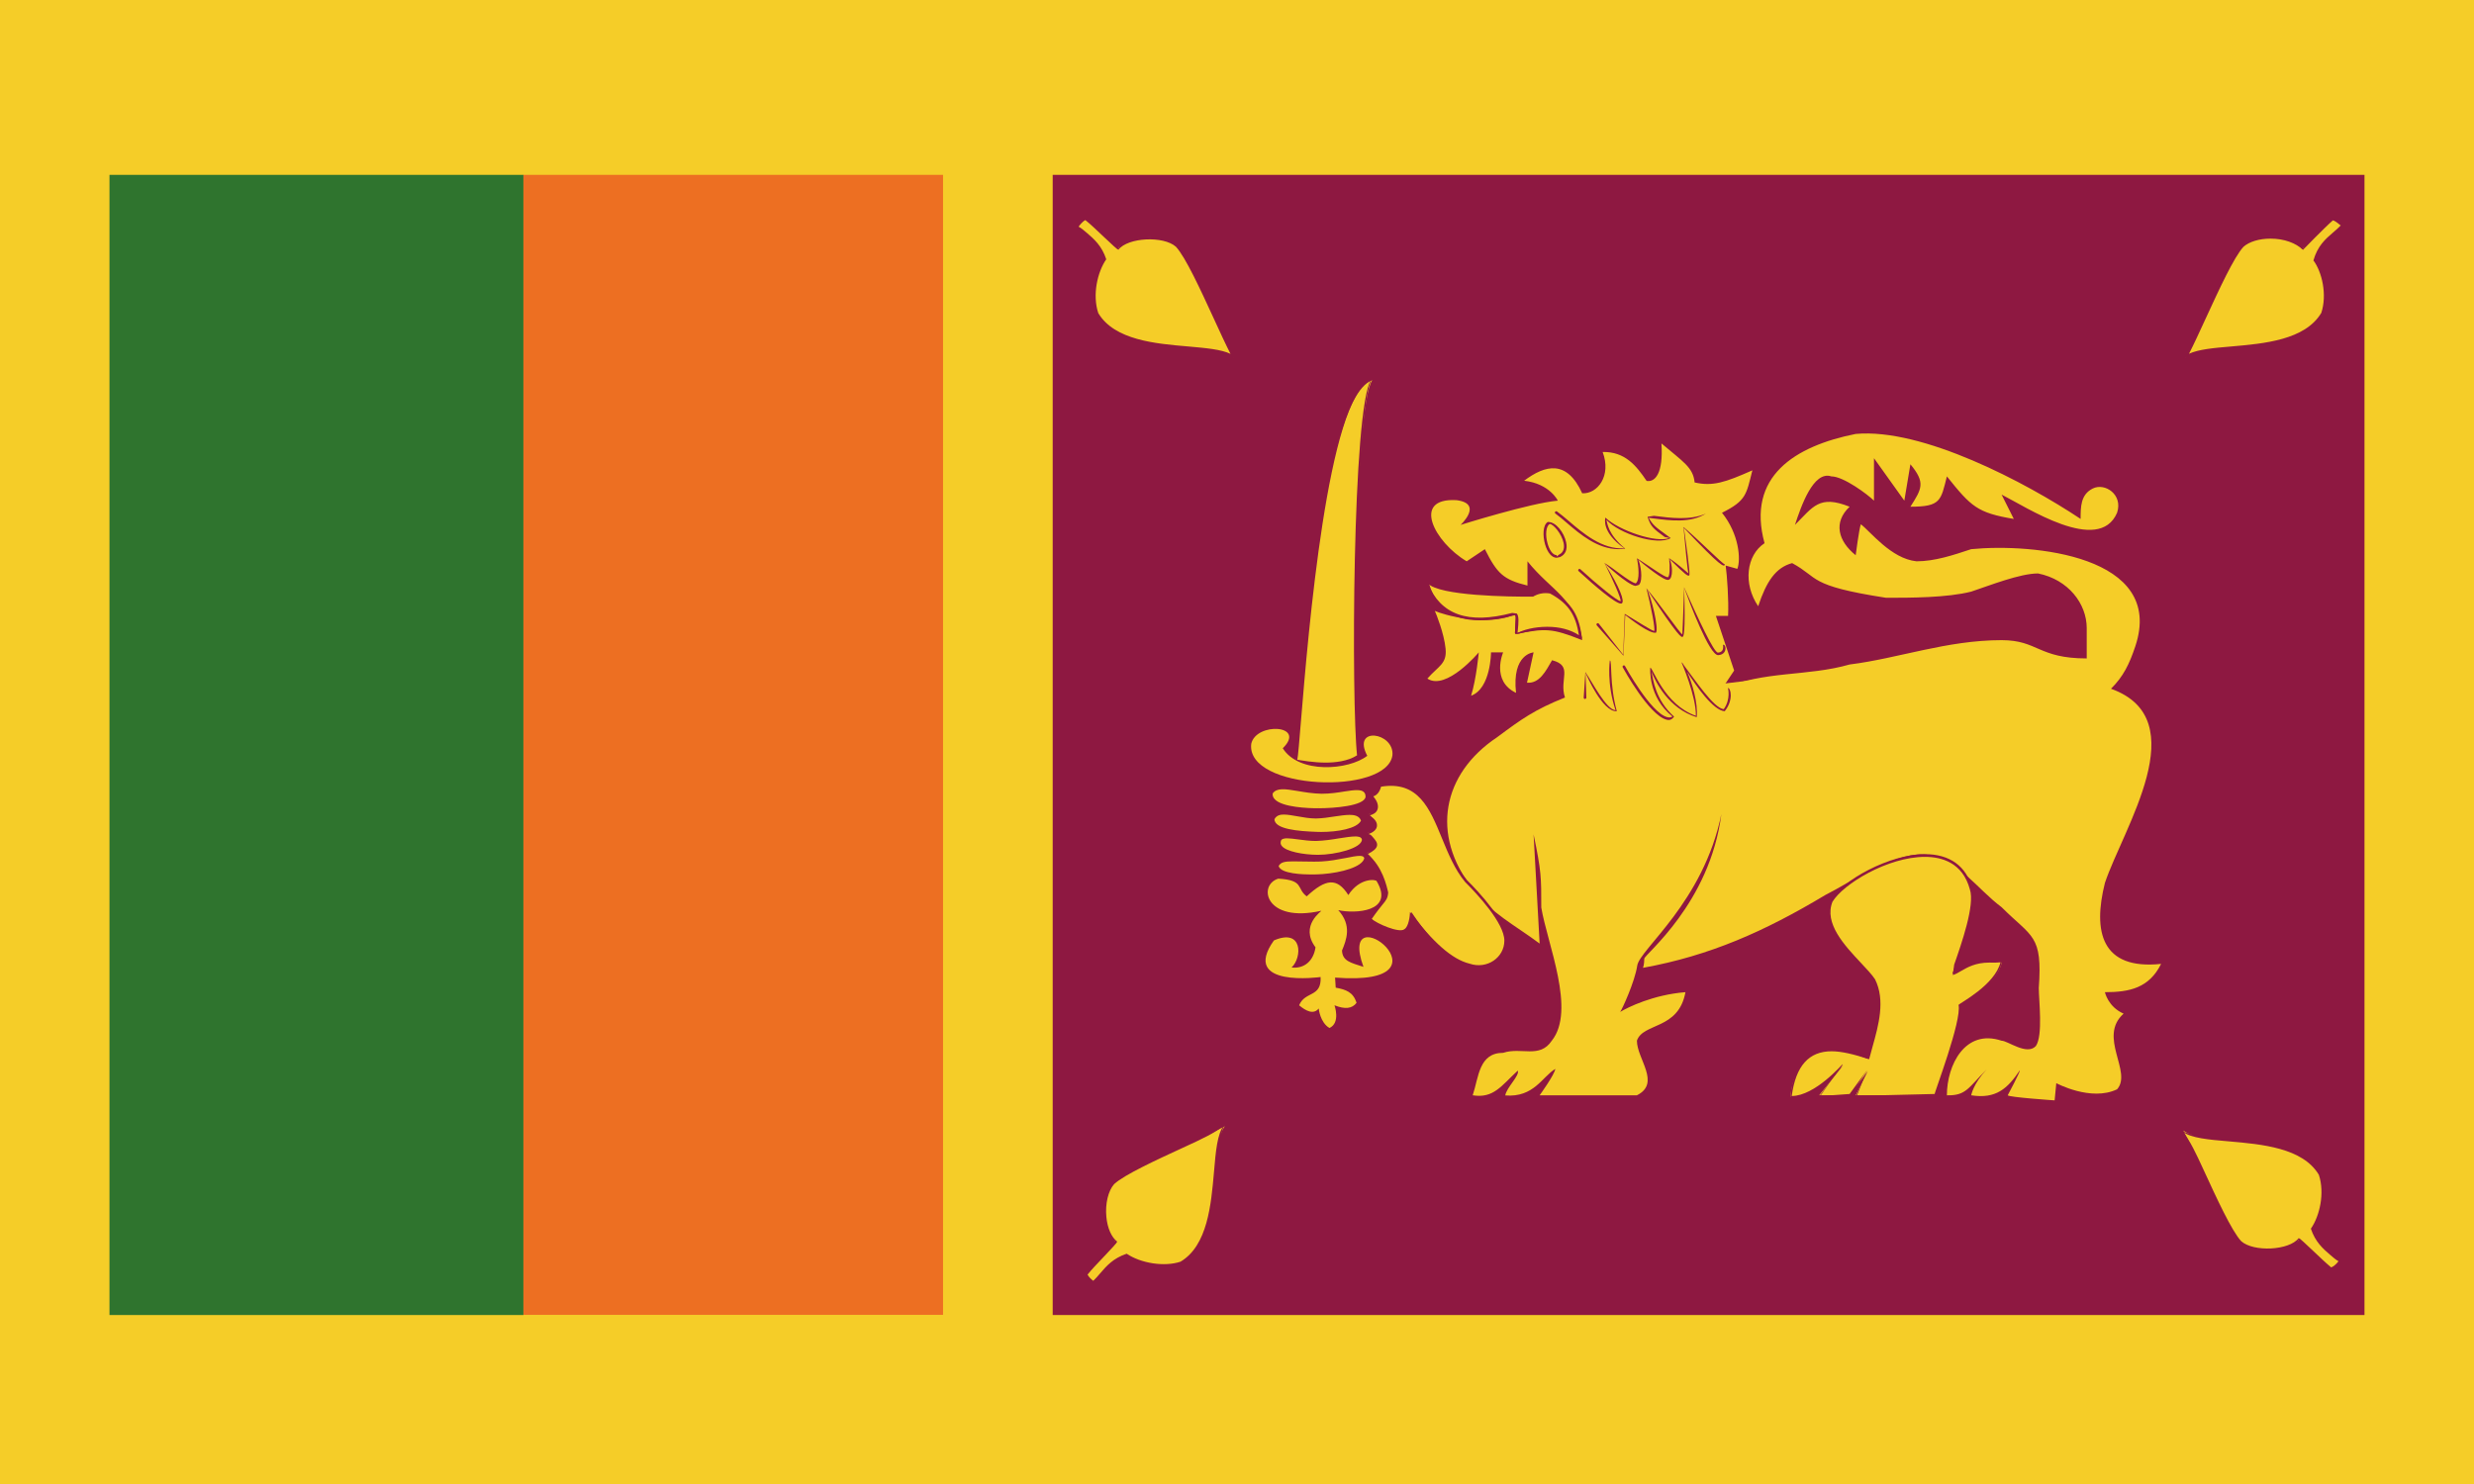 
<!-- Generator: Adobe Illustrator 16.0.3, SVG Export Plug-In . SVG Version: 6.00 Build 0)  -->
<!DOCTYPE svg PUBLIC "-//W3C//DTD SVG 1.1//EN" "http://www.w3.org/Graphics/SVG/1.1/DTD/svg11.dtd">
<svg version="1.1" id="Layer_1" xmlns="http://www.w3.org/2000/svg" xmlns:xlink="http://www.w3.org/1999/xlink" x="0px" y="0px"
	 width="708.661px" height="425.197px" viewBox="0 0 708.661 425.197" enable-background="new 0 0 708.661 425.197"
	 xml:space="preserve">
<g id="SRI_LANKA_3_">
	<g>
		<g>
			<rect y="-0.23" fill="#F5CD28" width="708.661" height="425.726"/>
			<rect x="149.817" y="50.098" fill="#ED6F22" width="120.315" height="326.634"/>
			<rect x="31.36" y="50.098" fill="#2F742E" width="118.563" height="326.683"/>
			<rect x="301.539" y="50.098" fill="#8E1841" width="375.751" height="326.683"/>
			<g>
				<defs>
					<rect id="SVGID_1_" y="6.77" width="708.661" height="413.292"/>
				</defs>
				<clipPath id="SVGID_2_">
					<use xlink:href="#SVGID_1_"  overflow="visible"/>
				</clipPath>
				<path clip-path="url(#SVGID_2_)" fill="#F5CD28" d="M444.814,201.804l6.185,0.141c0,0-6.973,5.894-5.4,13.833
					c7.316-10.803,10.003-8.738,10.003-8.738c-2.214,2.396-6.502,5.708-3.168,13.009c2.864-7.442,8.739-13.173,8.739-13.173
					s-1.596,8.266,1.907,15.896c2.529-7.631,6.834-14.133,6.834-14.133s-0.633,8.239,3.009,11.272
					c2.864-2.563,4.763-9.066,4.763-9.066s5.405,9.533,8.738,10.964c2.704-6.505,2.704-11.574,2.704-11.574
					s11.123,7.911,20.011,3.312c-7.935-2.866-10.639-9.536-10.639-9.536s14.446,6.364,20.646,3.499
					c-6.032-4.603-20.183-11.438-20.183-11.438s10.492,3.828,13.513,2.867c-1.436-2.067-6.042-4.605-6.042-4.605L444.814,201.804z"
					/>
				<g clip-path="url(#SVGID_2_)">
					<path fill="#8E1841" d="M463.428,222.894c-3.686-6.696-2.937-13.976-2.677-15.713c-0.754,1.458-5.52,6.623-7.965,13.01
						c-3.826-6.856-0.375-10.405,1.913-12.728l0.492-0.518c-0.619,0.211-3.355,0.308-9.278,9.043
						c-2.286-8.221,4.78-14.253,4.852-14.325l-5.962,0.518c-0.211,0-0.38-0.166-0.368-0.376c0.011-0.211,0.201-0.423,0.39-0.377
						l6.201,0.166c0.166,0.704-6.58,6.48-5.057,14.113c4.048-7.115,6.959-8.9,8.56-9.159c0.818-0.118,1.247,0.141,1.313,0.188
						l-0.61,1.246c-2.271,2.324-5.381,5.514-2.462,11.906c2.179-7.401,8.087-13.221,8.143-13.293
						c0.616,0.447-0.894,8.574,2.505,16.017c1.833-7.561,6.129-14.114,6.167-14.184c0.694,0.306,0.116,8.336,3.58,11.175
						c2.27-2.416,4.15-8.78,4.172-8.85c0.736,0.022,6.058,9.345,9.242,10.708c2.124-6.154,2.168-11.178,2.168-11.224
						c0.31-0.141,7.215,4.368,14.193,4.368c2.043,0,4.088-0.377,6.021-1.389c-7.961-2.206-10.692-8.781-10.814-9.064
						c0.481-0.258,10.124,3.735,16.869,3.735c1.501,0,2.876-0.21,3.965-0.705c-5.996-3.898-20.038-10.686-20.176-10.755
						c0.315-0.564,8.573,2.3,12.379,2.3c0.465,0,0.869-0.047,1.175-0.142c-1.553-1.385-6.062-3.897-6.105-3.92
						c0.578-0.496,5.069,1.947,6.526,4.062c-2.184,1.032-7.422-0.233-10.814-1.268c4.595,2.021,13.101,6.458,17.405,9.749
						c-5.935,3.309-18.639-1.834-20.742-2.726c0.951,0.938,3.865,6.27,10.644,8.711c-8.496,5.096-18.808-1.597-20.215-2.559
						c0.42,0.752,0.166,5.424-2.28,11.318c-3.664-1.197-8.526-9.37-9.301-10.732c0.166,1.083-1.645,6.602-4.3,8.971
						c-3.651-2.676-3.734-9.063-3.673-11.014C468.905,210.939,465.538,216.552,463.428,222.894L463.428,222.894z"/>
				</g>
				<path clip-path="url(#SVGID_2_)" fill="#F5CD28" d="M531.548,124.331c19.158-1.739,48.74,13.902,64.432,24.354
					c0-3.5,0-6.974,3.472-8.714c3.484-1.738,8.721,1.74,6.969,6.951c-5.226,12.164-26.132-1.737-33.082-5.211l3.5,6.974
					c-10.467-1.763-12.206-3.5-19.165-12.19c-1.744,6.953-1.744,8.69-10.452,8.69c3.28-5.168,4.379-6.88,0-12.165l-1.742,10.427
					l-8.691-12.165v12.165c-1.753-1.736-8.718-6.953-12.204-6.953c-5.202-1.734-8.705,8.69-10.438,13.906
					c5.236-5.216,6.947-8.689,15.664-5.216c-4.72,4.462-3.334,9.817,1.739,13.901c0,0,0.92-7.231,1.469-8.875
					c2.772,2.068,8.644,9.863,15.951,10.613c5.222,0,10.439-1.739,15.664-3.476c17.417-1.715,55.718,1.737,47.013,27.828
					c-1.739,5.214-3.473,8.692-6.97,12.166c24.375,8.713,3.497,39.992-1.739,55.632c-3.484,13.903-1.06,24.987,16.095,23.201
					c-3.455,6.954-9.125,8.104-16.095,8.104c0,0,0.868,4.183,5.354,6.15c-7.452,6.674,2.586,16.654-1.869,21.678
					c-7.487,3.591-17.412-1.761-17.412-1.761l-0.476,4.934c0,0-13.151-0.895-13.434-1.456c0,0,3.735-7.022,3.447-7.139
					c-3.475,5.188-6.804,8.261-13.914,7.139c0,0,0.553-3.266,4.439-7.424c-5.271,5.259-5.858,7.562-11.398,7.424
					c0-8.689,5.226-19.118,15.665-15.64c1.761,0,7.248,4.318,9.82,1.526c2.086-3.008,0.84-13.154,0.84-16.627
					c1.108-15.36-1.949-14.444-10.66-23.156c-6.967-5.211-12.055-13.198-20.76-14.937c-8.701-1.734-22.77,7.983-29.748,11.459
					c-17.392,10.428-33.069,17.381-52.214,20.855c0,0,0.375-0.87,0.375-2.629c0-1.15,18.791-15.78,22.084-41.449
					c-5.151,25.314-23.419,38.724-24.1,43.443c-0.702,4.697-4.434,12.726-4.891,13.27c2.268-1.363,9.517-4.935,18.699-5.661
					c-1.974,10.873-12.168,8.69-13.903,13.905c0,5.211,6.949,12.162,0,15.64h-27.862c0,0,4.298-5.944,4.485-7.563
					c-3.748,2.253-6.126,8.24-14.329,7.607c0.305-2.23,4.23-5.75,3.573-7.11c-4.697,4.34-6.906,8.025-12.9,7.066
					c1.741-5.212,1.741-12.167,8.72-12.167c5.225-1.736,10.451,1.738,13.931-3.473c6.964-8.714-1.271-27.716-3.011-38.162
					c0-8.689,0.022-10.333-2.204-20.948l1.735,31.279c-6.968-5.215-13.926-8.665-19.171-15.637
					c-12.179-15.643-8.687-33.021,6.978-43.473c6.967-5.188,10.729-7.913,19.452-11.39c-1.745-5.212,2.466-9.085-3.696-10.683
					c-1.847,3.218-3.657,6.74-7.183,6.433l1.885-8.688c0,0-6.274,0.375-5.027,11.602c-7.236-3.454-3.688-11.602-3.688-11.602h-3.475
					c0,0-0.028,10.355-5.709,12.423c1.522-4.86,2.205-12.423,2.205-12.423s-9.319,11.107-14.729,7.516
					c3.168-3.619,5.653-4.205,5.216-8.572c-0.408-4.322-2.661-9.91-3.075-10.824c1.971,0.959,15.105,4.883,23.344,0.794
					c-0.536,2.751-0.293,5.872-0.293,5.872c8.694-1.736,10.447-1.736,19.158,1.715c-1.747-12.141-8.711-13.903-15.678-22.592v6.953
					c-6.964-1.718-8.706-3.475-12.2-10.429l-5.206,3.476c-9.186-5.424-15.956-18.269-2.925-17.518
					c7.777,0.983,1.175,7.094,1.175,7.094s19.943-6.272,27.856-6.953c0,0-2.301-4.863-9.651-5.709
					c6.093-4.577,12.233-6.059,16.629,3.595c4.374,0.257,8.457-5.027,5.854-11.836c6.452-0.119,9.654,3.968,12.601,8.29
					c2.402,0.423,4.824-2.091,4.249-10.732c6.097,5.19,9.087,6.811,9.502,11.177c5.187,1.175,8.715,0,16.539-3.473
					c-1.742,6.951-1.742,8.688-8.701,12.162c4.916,6.083,5.436,13.409,4.399,16.063c-1.712-0.492-2.133-0.61-3.346-0.938
					c0.387,2.7,0.925,10.075,0.69,14.42h-3.488l5.228,15.66l-3.483,5.215c12.187-5.215,24.392-3.473,36.557-6.951
					c13.932-1.739,27.864-6.974,43.529-6.974c10.449,0,10.449,5.235,24.392,5.235v-8.687c0-6.952-5.236-13.906-13.942-15.663
					c-5.214,0-13.925,3.475-19.155,5.211c-6.959,1.762-17.411,1.762-24.39,1.762c-22.599-3.499-19.006-5.686-26.897-9.935
					c-4.71,1.269-7.376,5.26-9.726,12.352c-4.367-6.409-3.408-14.608,1.819-18.06C500.211,136.494,514.145,127.804,531.548,124.331
					L531.548,124.331z"/>
				<path clip-path="url(#SVGID_2_)" fill="#F5CD28" d="M536.788,280.803c-3.489-5.213-15.695-13.927-12.204-22.616
					c5.226-8.689,34.846-22.589,40.049-3.472c1.739,5.211-3.625,19.043-5.374,24.278c2.637-0.684,5.572-4.74,14.146-3.262
					c-1.595,6.834-12.031,12.089-12.031,12.089c1.064,4.631-7.183,26.002-7.183,26.002h-22.642l3.486-6.954l-5.226,6.954h-8.717
					l6.978-8.689c0,0-8.241,9.648-15.269,9.251c1.741-13.901,10.029-16.201,22.233-10.99
					C536.788,296.441,540.243,287.753,536.788,280.803L536.788,280.803z"/>
				<g clip-path="url(#SVGID_2_)">
					<path fill="#8E1841" d="M513.218,314.782l-0.439-0.022c1.14-13.762,8.972-17.45,22.41-11.693
						c-0.237-0.872,0.097-2.044,0.423-3.242c1.717-6.152,3.68-13.124,0.85-18.856c-0.872-1.294-2.354-2.841-3.976-4.578
						c-4.861-5.217-10.923-11.674-8.25-18.343c3.547-5.895,17.021-13.314,27.162-13.314c7.138,0,11.838,3.428,13.6,9.886
						c1.534,4.625-2.257,15.526-4.532,22.029l-0.825,2.396c0.237-0.613,0.919-1.009,1.693-1.481
						c2.323-1.338,5.707-3.309,12.143-2.207c-1.313,7.374-11.51,12.586-11.932,12.823c1.269,4.249-6.671,24.892-7.003,25.782
						l-22.993,0.235l3.148-7.49l-4.577,7.323l-9.027,0.167l4.512-6.295C522.831,310.818,517.858,314.782,513.218,314.782
						L513.218,314.782z M525.858,307.625l-4.473,6.434l8.424-0.61l4.932-6.788l-2.854,7.328l22.303-0.54
						c-0.26-0.026,7.838-21.092,6.817-25.529c0.304-0.491,10.497-5.706,12.037-12.281c-0.98,0.257-2.155,0.16-3.182,0.16
						c-3.962,0-6.272,1.342-8.139,2.422c-0.871,0.515-1.611,0.94-2.361,1.151l0.398-2.981c2.09-5.987,5.991-17.146,4.504-21.536
						c-2.093-7.751-8.146-9.347-12.867-9.347c-10.688,0-23.444,7.799-26.498,12.869c-2.467,6.177,3.408,12.449,8.139,17.496
						c1.658,1.76,3.159,3.356,4.058,4.718c3.004,6.016,1.01,13.153-0.757,19.448c-0.329,1.172-0.655,2.348-0.938,3.45
						c-4.44-1.432-7.894-2.278-10.758-2.278c-6.504,0-10.244,4.18-11.414,12.819c6.671-0.021,14.462-9.062,14.553-9.131l0,0
						C527.855,305.18,527.122,306.26,525.858,307.625L525.858,307.625z"/>
				</g>
				<path clip-path="url(#SVGID_2_)" fill="#F5CD28" d="M443.529,149.88c-2.334,1.434-0.424,10.991,3.188,9.371
					C451.213,157.231,445.328,148.777,443.529,149.88L443.529,149.88z"/>
				<g clip-path="url(#SVGID_2_)">
					<path fill="#8E1841" d="M445.903,159.815c-1.394,0-2.641-1.456-3.334-3.873c-0.69-2.444-0.652-5.521,0.777-6.389
						c2.325-0.093,4.671,3.028,5.264,5.822c0.444,2.021-0.188,3.522-1.74,4.229L445.903,159.815L445.903,159.815z M443.91,150.138
						c-1.108,0.61-1.308,3.171-0.613,5.612c0.448,1.598,1.39,3.311,2.606,3.311v0.378l0.663-0.519
						c1.523-0.705,1.558-2.23,1.314-3.382C447.293,152.864,444.918,150.138,443.91,150.138L443.91,150.138z"/>
				</g>
				<path clip-path="url(#SVGID_2_)" fill="#F5CD28" d="M445.765,146.851c4.296,3.028,11.116,11.132,19.54,10.637
					c-6.359-5.235-5.084-9.04-5.084-9.04c3.334,3.969,14.455,7.633,18.097,6.035c-4.273-3.169-5.07-3.496-6.03-6.503
					c5.093,0.633,11.438,1.736,16.52-0.495L445.765,146.851z"/>
				<g clip-path="url(#SVGID_2_)">
					<path fill="#8E1841" d="M463.638,157.348c-6.021,0-11.05-4.297-14.808-7.515c-1.204-1.056-2.314-1.972-3.282-2.675
						c-0.165-0.097-0.209-0.329-0.093-0.518c0.132-0.166,0.354-0.211,0.53-0.093c0.974,0.705,2.104,1.643,3.339,2.7
						c4.052,3.473,9.562,8.241,15.959,7.867c-6.691-4.675-5.47-8.642-5.425-8.807c3.851,3.708,14.741,7.399,18.318,5.825
						l-1.319-0.258c-3.256-2.394-4.029-2.959-4.923-5.8l1.826-0.282c4.861,0.633,10.365,1.337,14.896-0.633
						c-4.416,2.744-10.035,2.02-14.995,1.384l-1.413-0.188c1.208,2.092,1.877,2.584,5.065,4.908l1.24,0.915
						c-3.829,2.278-14.739-1.244-18.414-5.237c0.273,0.871,0.351,4.085,5.396,8.269
						C464.896,157.303,464.266,157.348,463.638,157.348L463.638,157.348z"/>
				</g>
				<path clip-path="url(#SVGID_2_)" fill="#F5CD28" d="M454.023,199.901l0.476-7.302c0,0,4.774,11.106,8.257,11.271
					c-2.214-8.103-1.26-14.606-1.26-14.606L454.023,199.901z"/>
				<g clip-path="url(#SVGID_2_)">
					<path fill="#8E1841" d="M462.944,203.778c-3.953,0-8.3-9.887-8.783-11.04l0.232,7.188c-0.011,0.212-0.216,0.281-0.397,0.352
						c-0.21-0.024-0.366-0.211-0.354-0.399l0.48-7.302c2.024,2.911,5.981,10.779,8.645,10.918
						c-2.578-7.605-1.66-14.229-1.638-14.278c0.728,0.165-0.177,6.625,1.995,14.563
						C463.052,203.778,463.001,203.778,462.944,203.778L462.944,203.778z"/>
				</g>
				<path clip-path="url(#SVGID_2_)" fill="#F5CD28" d="M465.144,191.002c0,0,9.532,17.447,14.142,14.606
					c-6.998-6.201-6.203-14.277-6.203-14.277s3.174,10.799,12.556,14.112c0.626-6.036-3.662-15.875-3.662-15.875
					s7.785,13.668,11.757,13.975c2.533-3.171,1.594-6.508,1.594-6.508L465.144,191.002z"/>
				<g clip-path="url(#SVGID_2_)">
					<path fill="#8E1841" d="M477.989,206.29c-0.209,0-0.42-0.024-0.652-0.094c-5.009-1.339-12.22-14.441-12.523-15.007
						c-0.094-0.187-0.021-0.399,0.148-0.492c0.183-0.117,0.416-0.048,0.51,0.138c0.066,0.143,7.357,13.387,12.059,14.632
						c0.604,0.164,1.104,0.095,1.541-0.163c-7.092-5.663-6.365-13.926-6.365-14.022c0.769,0.049,3.971,10.591,13.065,13.81
						c0.111-5.564-4.088-15.265-4.138-15.358c0,0,0.027,0.025,0.027,0.048c0.159,0.022,0.442,0.375,0.785,0.987
						c3.065,4.016,8.49,12.186,11.31,12.422c2.069-2.865,1.22-6.037,1.197-6.06c0.011,0,0.022,0,0.022,0
						c0.766,0,1.655,3.407-0.94,6.647c-3.268-0.143-8.24-7.305-10.779-11.343c1.44,3.287,3.18,8.968,2.76,13.055
						c-8.132-2.488-11.833-10.214-12.933-13.031c0.419,2.349,1.18,8.192,6.447,12.867
						C479.048,206.031,478.534,206.29,477.989,206.29L477.989,206.29z"/>
				</g>
				<path clip-path="url(#SVGID_2_)" fill="#F5CD28" d="M457.678,178.929l6.985,8.902l1.112-11.908c0,0,6.839,5.377,8.103,5.238
					c1.269-0.164-1.899-12.705-1.899-12.705s9.212,13.973,9.841,13.644c0.638-0.304,0.954-13.809,0.954-13.809
					s6.987,19.236,9.37,19.07c2.383-0.189,1.751-2.7,1.751-2.7L457.678,178.929z"/>
				<g clip-path="url(#SVGID_2_)">
					<path fill="#8E1841" d="M465.035,187.879l-7.659-8.711c-0.129-0.166-0.107-0.401,0.062-0.52c0.169-0.142,0.4-0.116,0.533,0.05
						l6.986,8.897l0.442-11.716c3.903,2.346,7.732,4.835,8.436,4.907c0.336-0.611-0.836-6.738-2.231-12.234
						c3.967,4.673,9.49,12.773,10.29,13.22c0.022-0.539,0.358-7.375,0.515-13.48c4.038,8.996,8.551,18.788,9.703,18.695
						c0.551-0.046,0.953-0.235,1.196-0.565c0.47-0.635,0.222-1.667,0.211-1.667c0.66-0.212,1.07,1.174,0.398,2.115
						c-0.377,0.514-0.957,0.798-1.75,0.844h-0.033c-2.488,0-8.057-14.749-9.715-19.281c0.41,13.599-0.194,13.902-0.432,14.022
						c-0.326,0.187-0.894,0.513-10.323-13.788c1.357,2.396,3.532,11.345,2.688,12.611c-1.764,0.398-7.183-3.756-8.813-5.073
						L465.035,187.879L465.035,187.879z"/>
				</g>
				<path clip-path="url(#SVGID_2_)" fill="#F5CD28" d="M452.433,163.385c0,0,10.801,9.814,11.916,9.206
					c1.104-0.635-4.446-11.438-4.446-11.438s6.195,5.872,8.57,6.344c2.392,0.466,0.808-7.612,0.808-7.612s7.301,6.203,8.564,5.872
					c1.274-0.307,0.639-5.872,0.639-5.872s4.771,4.768,5.075,4.768c0.333,0-0.952-13.664-0.952-13.664s10.65,11.27,11.444,11.105
					L452.433,163.385z"/>
				<g clip-path="url(#SVGID_2_)">
					<path fill="#8E1841" d="M464.299,172.942c-1.566,0-7.379-4.955-12.11-9.297c-0.153-0.12-0.177-0.355-0.021-0.519
						c0.127-0.164,0.382-0.164,0.524-0.023c4.946,4.509,10.587,9.137,11.512,9.137h0.012c0.199-0.659-2.217-6.204-4.639-10.923
						c2.279,1.176,7.103,5.449,8.969,5.826c1.228-0.917,0.801-4.885,0.359-7.187c4.018,2.537,7.909,5.494,8.853,5.424
						c0.492-0.116,0.66-2.723,0.354-5.449c2.772,1.81,5.212,4.181,5.576,4.371c-0.331-0.423-0.995-8.411-1.452-13.292
						c4.524,3.825,11.001,10.451,11.85,10.706c-0.189,0.846-0.964,0.941-11.75-10.474c1.907,13.224,1.648,13.504,1.52,13.646
						c-0.481,0.14-0.774,0.116-5.644-4.744c0.838,1.457,1.163,5.612-0.267,5.988c-1.246,0.422-6.848-4.205-8.757-5.825
						c0.727,0.917,1.572,5.966,0.292,7.257c-0.088,0.069-0.968,0.304-1.078,0.304c-2.458-0.494-8.498-6.198-8.752-6.432
						c4.388,6.925,5.833,10.942,4.882,11.458C464.475,172.942,464.393,172.942,464.299,172.942L464.299,172.942z"/>
				</g>
				<path clip-path="url(#SVGID_2_)" fill="#F5CD28" d="M409.236,166.882c0.473,0.775,2.245,14.819,24.009,9.112
					c2.056-1.124,1.149,3.924,1.056,5.379c0.959-0.141,11.32-3.829,18.47,1.41c-0.829-5.824-2.396-9.723-8.59-13.06
					c-3.019-0.633-5.228,0.918-5.228,0.918S412.739,170.829,409.236,166.882L409.236,166.882z"/>
				<g clip-path="url(#SVGID_2_)">
					<path fill="#8E1841" d="M452.77,183.159c-0.078,0-0.149-0.028-0.221-0.073c-2.466-1.808-5.606-2.725-9.362-2.725
						c-3.598,0-6.777,0.848-8.149,1.224c-0.099,0-0.566,0.067-0.644-0.024c-0.094-0.071-0.471-0.095-0.471-0.21l0.095-0.917
						c0.132-1.177,0.387-3.617-0.105-4.158c-4.05,0.986-7.234,1.457-10.041,1.457c-7.836,0-12.822-3.452-14.823-10.237
						c-0.033-0.073-0.072-0.192-0.072-0.33c3.713,8.971,11.486,11.788,24.17,8.451l1.325,0.166c0.66,0.729,0.512,2.653,0.299,4.721
						l-0.094,0.894c1.551-0.917,4.802-1.81,8.511-1.81c3.567,0,6.603,0.798,9.086,2.396c-0.871-5.333-2.588-8.854-8.269-11.931
						c-0.355-0.07-0.828-0.116-1.281-0.116c-2.087,0-3.532,0.984-3.555,1.008c-6.861,0.072-26.964-0.21-30.192-3.803
						c0-0.164,0.028-0.307,0.116-0.354c0.155-0.117,0.309-0.302,0.429-0.165c2.369,2.679,17.007,3.642,28.809,3.642
						c0.295-0.047,2.033-1.081,4.394-1.081c0.504,0,1.021,0.046,1.535,0.164c6.37,3.429,8.025,7.328,8.885,13.363
						c0.022,0.165-0.049,0.305-0.166,0.398C452.903,183.132,452.832,183.159,452.77,183.159L452.77,183.159z"/>
				</g>
				<path clip-path="url(#SVGID_2_)" fill="#F5CD28" d="M397.373,256.263c-0.37,1.621-1.501,2.112-4.741,6.787
					c1.436,1.994,8.076,5.093,9.892,3.476c1.617-0.918,1.75-5.217,1.75-5.217c3.473,5.217,9.604,13.438,16.586,15.172
					c5.196,1.738,10.422-1.733,10.422-6.953c0-5.209-7.864-13.616-11.332-17.091c-8.711-10.431-7.953-30.154-24.426-27.408
					c-0.072,0.141-0.732,2.396-2.315,2.795c1.322,2.535,2.053,4.669-1.094,5.474c2.456,2.416,2.843,4.175-0.331,5.396
					c1.928,2.563,4.16,3.501-0.243,5.706C396.154,248.89,397.141,255.511,397.373,256.263L397.373,256.263z"/>
				<g clip-path="url(#SVGID_2_)">
					<path fill="#8E1841" d="M423.589,277.304c-0.965,0-1.93-0.141-2.864-0.473c-5.192-1.285-10.618-6.195-16.512-14.935
						c0.325,1.084-0.022,4.14-1.519,4.932c-0.338,0.333-0.94,0.52-1.725,0.52l0,0c-2.749,0-7.427-2.398-8.646-4.063
						c1.407-2.49,2.443-3.757,3.17-4.65c0.919-1.128,1.32-1.623,1.508-2.441c-0.501-2.114-1.72-7.61-5.723-11.533
						c1.551-1.339,2.314-1.946,2.419-2.488c0.107-0.54-0.442-1.173-1.15-1.976c-0.34-0.396-0.705-0.798-1.053-1.29
						c1.357-1.033,2.025-1.573,2.171-2.203c0.15-0.755-0.448-1.789-1.823-3.127c1.153-0.89,1.751-1.269,1.986-1.808
						c0.397-0.869-0.098-2.138-0.965-3.779c1.047-0.73,1.716-1.551,2.259-2.961c1.412-0.542,2.416-0.634,3.358-0.634
						c8.898,0,11.985,7.537,15.258,15.523c1.782,4.345,3.627,8.827,6.49,12.281c3.431,3.402,11.427,11.974,11.427,17.328
						C431.657,273.896,428.125,277.304,423.589,277.304L423.589,277.304z M403.892,261.309c6.591,8.622,11.935,13.529,17.044,14.796
						c5.048,1.713,9.975-1.783,9.975-6.577c0-5.067-7.86-13.453-11.233-16.812c-2.969-3.569-4.827-8.125-6.635-12.52
						c-3.511-8.569-6.798-16.553-17.452-14.793c-0.401,1.552-1.247,2.514-2.301,2.795c1.02,0.94,1.794,2.608,1.229,3.876
						c-0.336,0.774-1.091,1.292-2.327,1.597c1.78,0.915,2.411,2.137,2.201,3.192c-0.188,0.893-0.987,1.598-2.466,2.162
						c0.492-0.069,0.87,0.305,1.186,0.679c0.838,0.963,1.501,1.715,1.329,2.608c-0.165,0.823-0.986,1.551-2.726,2.419
						c4.26,3.453,5.502,9.137,5.922,10.989c-0.121,1.623-0.602,2.235-1.556,3.382c-0.725,0.892-1.739,2.14-3.146,4.183
						c1.362,1.313,7.937,4.18,9.328,2.955C403.507,265.539,403.859,262.439,403.892,261.309L403.892,261.309z"/>
				</g>
				<path clip-path="url(#SVGID_2_)" fill="#F5CD28" d="M393.079,108.925c-5.244,7.586-5.78,91-4.146,107.813
					c-5.246,3.405-15.001,1.974-17.702,0.893C372.488,211.668,377.009,114.89,393.079,108.925L393.079,108.925z"/>
				<g clip-path="url(#SVGID_2_)">
					<path fill="#8E1841" d="M379.735,219.254c-3.586,0-7.069-0.637-8.643-1.269c0-1.505,0.338-5.732,0.821-11.578
						c2.3-27.805,7.652-92.878,21.044-97.834c-4.683,7.984-5.377,90.39-3.66,108.118
						C386.345,218.878,382.485,219.254,379.735,219.254L379.735,219.254z M392.77,108.714c-12.48,5.353-18.018,72.472-20.104,97.74
						c-0.506,6.104-0.831,10.145-1.069,11.245c1.258,0.17,4.686,0.803,8.139,0.803c2.654,0,6.356-0.379,8.987-2.09
						C387.089,201.615,387.321,116.602,392.77,108.714L392.77,108.714z"/>
				</g>
				<path clip-path="url(#SVGID_2_)" fill="#F5CD28" d="M378.281,279.937c0,0-23.128,3.24-13.382-10.479
					c8.306-3.616,8.139,4.888,5.065,7.752c3.782,0.421,6.317-2.046,6.854-5.778c-4.694-6.314,2.001-10.475,1.638-10.475
					c-16.067,3.619-18.242-7.398-12.298-9.203c7.542,0.42,5.131,2.839,8.137,5.069c5.418-5.022,8.683-5.492,11.923-0.375
					c3.252-5.049,7.943-4.507,8.126-3.968c5.241,8.853-6.319,9.369-11.012,8.292c3.967,4.345,2.35,8.497,1.075,11.575
					c0.133,3.007,2.419,3.475,6.143,4.675c-7.947-21.913,27.993,5.847-8.127,3.077c0.063,0.959,0.135,1.946,0.18,2.888
					c2.947,0.537,5.001,1.268,5.966,4.344c-1.27,1.665-3.24,1.924-6.317,0.705c0,0,1.806,5.073-1.457,6.503
					c-2.701-1.617-3.061-5.587-3.061-5.587c-1.513,1.877-3.73,0.658-5.609-0.916C373.816,283.901,378.571,285.875,378.281,279.937
					L378.281,279.937z"/>
				<path clip-path="url(#SVGID_2_)" fill="#F5CD28" d="M358.408,213.121c1.385-6.269,15.947-5.493,9.032,1.27
					c4.637,7.398,18.839,6.318,24.205,2.162c-4.523-8.597,7.752-6.742,7.212-0.19C397.351,227.962,356.831,226.417,358.408,213.121
					L358.408,213.121z"/>
				<path clip-path="url(#SVGID_2_)" fill="#F5CD28" d="M625.402,323.922c4.337,8.125,12.034,27.356,16.3,31.962
					c4.006,3.569,13.964,3.144,17.032-0.896c0,0,6.376,6.577,8.957,8.57c1.532-0.536,2.476-1.993,2.476-1.993
					c-2.591-2.817-6.139-4.418-7.877-9.651c2.588-3.454,4.022-10.193,2.284-15.43C656.958,323.734,631.61,328.76,625.402,323.922
					L625.402,323.922z"/>
				<g clip-path="url(#SVGID_2_)">
					<path fill="#8E1841" d="M667.625,363.984l-0.166-0.141c-2.571-1.975-8.736-8.339-8.993-8.599
						c-1.93,3.854-13.063,4.459-17.014,0.919c-2.864-3.075-7.16-12.444-10.965-20.735c-2.018-4.391-3.917-8.529-5.424-11.321
						c2.804,1.269,7.722,1.689,13.425,2.161c9.593,0.845,21.534,1.855,26.41,10.03c1.855,5.565,0.282,12.395-2.311,15.85
						c1.28,3.31,3.415,5.143,5.469,6.927c0.84,0.727,1.642,1.431,2.386,2.229c0,0.519-0.987,2.047-2.624,2.607L667.625,363.984
						L667.625,363.984z M658.439,354.754c0.61,0.052,6.693,6.27,9.324,8.387c1.272-0.544,2.079-1.788,2.079-1.788
						c-0.669-0.329-1.465-1.007-2.277-1.717c-2.141-1.828-4.344-3.752-5.635-7.584c2.526-3.639,4.039-10.188,2.286-15.45
						c-4.637-7.75-16.372-8.757-25.788-9.579c-5.824-0.496-10.852-0.918-13.259-2.799c2.064,2.351,3.975,6.485,5.999,10.898
						c3.784,8.219,8.059,17.538,10.807,20.502C645.52,358.792,655.738,358.297,658.439,354.754L658.439,354.754z"/>
				</g>
				<path clip-path="url(#SVGID_2_)" fill="#F5CD28" d="M353.427,102.398c-4.347-8.127-12.052-27.36-16.326-31.963
					c-3.994-3.569-13.953-3.147-17.03,0.893c0,0-6.367-6.576-8.947-8.548c-1.529,0.515-2.48,1.972-2.48,1.972
					c2.608,2.817,6.143,4.415,7.88,9.651c-2.593,3.452-4.028,10.191-2.276,15.429C321.856,102.584,347.202,97.558,353.427,102.398
					L353.427,102.398z"/>
				<g clip-path="url(#SVGID_2_)">
					<path fill="#8E1841" d="M353.191,102.677c-2.243-1.712-7.164-2.159-12.872-2.655c-9.585-0.818-21.539-1.854-26.401-10.001
						c-1.857-5.566-0.283-12.398,2.3-15.852c-1.268-3.311-3.393-5.144-5.449-6.928c-0.833-0.727-1.655-1.432-2.396-2.23
						c0-0.54,0.987-2.043,2.631-2.607c2.914,2.043,9.077,8.385,9.35,8.667c1.901-3.854,13.08-4.441,17.006-0.918
						c2.841,3.076,7.152,12.424,10.944,20.689c2.031,4.416,3.948,8.572,5.452,11.366L353.191,102.677L353.191,102.677z
						 M310.886,63.06c-1.032,0.541-1.924,1.88-1.924,1.903c0.68,0.327,1.479,1.01,2.301,1.713c2.136,1.834,4.333,3.733,5.614,7.61
						c-2.514,3.64-4.027,10.167-2.28,15.429c4.64,7.748,16.375,8.759,25.792,9.556c4.993,0.448,9.396,0.824,12.073,2.114
						c-1.396-2.747-3.074-6.387-4.837-10.238c-3.77-8.197-8.043-17.497-10.793-20.454c-3.558-3.172-13.765-2.679-16.454,0.845
						C319.742,71.516,313.423,65.01,310.886,63.06L310.886,63.06z"/>
				</g>
				<path clip-path="url(#SVGID_2_)" fill="#F5CD28" d="M350.843,322.7c-8.115,4.344-27.354,12.048-31.956,16.297
					c-3.585,4.015-3.162,13.951,0.891,17.027c0,0-6.577,6.384-8.562,8.969c0.517,1.523,1.985,2.466,1.985,2.466
					c2.831-2.582,4.405-6.129,9.643-7.89c3.476,2.606,10.217,4.038,15.433,2.278C351.041,354.259,346.003,328.924,350.843,322.7
					L350.843,322.7z"/>
				<g clip-path="url(#SVGID_2_)">
					<path fill="#8E1841" d="M313.247,367.928L313,367.785c-0.068-0.044-1.574-1.053-2.136-2.677
						c2.043-2.933,8.384-9.084,8.644-9.344c-1.785-0.823-3.02-3.597-3.356-7.025c-0.377-4.035,0.561-7.861,2.451-10.002
						c3.068-2.842,12.415-7.139,20.661-10.92c4.426-2.043,8.596-3.941,11.417-5.449c-1.27,2.799-1.705,7.729-2.185,13.434
						c-0.833,9.58-1.868,21.514-10.032,26.374c-1.621,0.562-3.369,0.822-5.237,0.822l0,0c-3.902,0-8.069-1.22-10.606-3.128
						c-3.301,1.27-5.13,3.41-6.907,5.452c-0.727,0.844-1.443,1.664-2.254,2.419L313.247,367.928L313.247,367.928z M350.56,322.468
						c-2.361,2.062-6.531,3.986-10.969,6.03c-8.198,3.782-17.499,8.032-20.459,10.781c-1.7,1.926-2.584,5.613-2.219,9.392
						c0.293,3.174,1.456,5.825,3.088,7.069c-0.022,0.634-6.541,6.949-8.479,9.464c0.387,0.779,1.232,1.46,1.642,1.782
						c0.705-0.677,1.34-1.407,1.975-2.156c1.843-2.141,3.735-4.324,7.586-5.615c4.076,2.748,10.827,3.832,15.433,2.278
						c7.751-4.628,8.76-16.344,9.585-25.761C348.234,329.907,348.671,324.882,350.56,322.468L350.56,322.468z"/>
				</g>
				<path clip-path="url(#SVGID_2_)" fill="#F5CD28" d="M626.07,102.398c4.338-8.127,12.038-27.36,16.304-31.963
					c3.991-3.569,13.964-3.147,17.03,0.893c0,0,6.375-6.576,8.974-8.548c1.515,0.515,2.463,1.972,2.463,1.972
					c-2.606,2.817-6.141,4.415-7.882,9.651c2.6,3.452,4.029,10.191,2.283,15.429C657.631,102.584,632.293,97.536,626.07,102.398
					L626.07,102.398z"/>
				<g clip-path="url(#SVGID_2_)">
					<path fill="#8E1841" d="M626.307,102.677l-0.574-0.469c1.512-2.794,3.411-6.95,5.446-11.366
						c3.796-8.265,8.093-17.613,10.923-20.665c3.971-3.547,14.634-2.983,17.595,0.916c-0.222-0.398,5.883-6.67,8.442-8.619
						c1.977,0.493,2.983,1.996,3.021,2.067c-0.79,1.267-1.611,1.972-2.43,2.699c-2.07,1.785-4.191,3.618-5.404,7.282
						c2.523,3.101,4.11,9.957,2.275,15.427c-4.897,8.219-16.84,9.255-26.419,10.073
						C633.467,100.518,628.536,100.941,626.307,102.677L626.307,102.677z M650.383,68.37c-3.216,0-6.11,0.868-7.755,2.347
						c-2.721,2.935-6.993,12.235-10.769,20.432c-1.772,3.851-3.439,7.491-4.836,10.214c2.676-1.266,7.092-1.666,12.099-2.09
						c9.419-0.821,21.13-1.831,25.799-9.626c1.717-5.192,0.211-11.72-2.255-15.031c1.218-4.206,3.431-6.104,5.556-7.938
						c0.785-0.681,1.56-1.337,2.271-2.089c-0.255-0.046-1.082-1.08-2.248-1.456c-2.181,1.878-8.51,8.384-8.57,8.455
						C657.642,69.614,654.208,68.37,650.383,68.37L650.383,68.37z"/>
				</g>
				<path clip-path="url(#SVGID_2_)" fill="#F5CD28" d="M364.924,227.401c-0.342,2.629,5.983,3.779,12.449,3.826
					c6.478,0.027,13.1-1.058,13.397-2.911c0.086-3.265-5.645-0.467-12.179-0.515C372.077,227.729,366.627,225.17,364.924,227.401
					L364.924,227.401z"/>
				<g clip-path="url(#SVGID_2_)">
					<path fill="#F5CD28" d="M377.667,231.581h-0.293c-2.35,0-10.182-0.21-12.296-2.654c-0.421-0.467-0.601-1.009-0.516-1.598
						c1.151-1.643,3.535-1.29,7.066-0.702c2.061,0.351,4.443,0.752,6.976,0.799l0,0c2.471,0,4.678-0.354,6.533-0.657
						c2.82-0.448,4.744-0.637,5.551,0.188c0.326,0.326,0.492,0.799,0.465,1.386C390.727,230.924,382.157,231.581,377.667,231.581
						L377.667,231.581z M367.428,226.859c-1.103,0-1.81,0.237-2.207,0.752c0.035,0.19,0.143,0.492,0.42,0.823
						c1.265,1.457,5.77,2.373,11.732,2.417l0.293,0.376v-0.376c7.376,0,12.535-1.338,12.733-2.583
						c0.013-0.328-0.071-0.609-0.249-0.796c-0.555-0.566-2.454-0.329-4.898,0.045c-1.898,0.307-4.133,0.66-6.482,0.66
						c-2.771-0.05-5.168-0.448-7.258-0.799C369.929,227.096,368.531,226.859,367.428,226.859L367.428,226.859z"/>
				</g>
				<path clip-path="url(#SVGID_2_)" fill="#F5CD28" d="M365.432,234.729c0.096,2.488,6.365,3.053,11.908,3.24
					c5.544,0.163,11.134-0.938,12.151-2.729c-0.974-2.813-7.146-0.489-12.151-0.351
					C372.326,235.034,366.755,232.427,365.432,234.729L365.432,234.729z"/>
				<g clip-path="url(#SVGID_2_)">
					<path fill="#F5CD28" d="M378.445,238.369l-1.121-0.022c-5.656-0.188-12.178-0.777-12.272-3.617
						c0.636-1.222,1.836-1.34,2.683-1.34c1.076,0,2.405,0.235,3.851,0.492c1.689,0.307,3.566,0.636,5.369,0.636
						c1.943-0.051,3.641-0.308,5.247-0.567c1.596-0.231,3.127-0.468,4.371-0.468c1.158,0,2.77,0.164,3.276,1.646
						C388.662,237.45,383.122,238.369,378.445,238.369L378.445,238.369z M367.734,234.141c-1.039,0-1.67,0.234-1.977,0.773
						c0.104,1.457,3.994,2.444,11.594,2.68l1.094,0.024c5.185,0,9.901-1.131,10.731-2.563c-0.548-0.847-3.346-0.893-6.859-0.352
						c-1.645,0.257-3.369,0.515-4.977,0.561c-1.93,0.285-4.146-0.326-5.886-0.632C370.058,234.376,368.775,234.141,367.734,234.141
						L367.734,234.141z"/>
				</g>
				<path clip-path="url(#SVGID_2_)" fill="#F5CD28" d="M367.239,241.304c-0.448,1.855,5.087,3.192,10.173,3.243
					c5.085,0.019,12.309-1.931,12.342-3.924c-0.295-1.598-7.425,0.539-12.214,0.681C372.759,241.492,367.239,239.59,367.239,241.304
					L367.239,241.304z"/>
				<g clip-path="url(#SVGID_2_)">
					<path fill="#F5CD28" d="M377.551,244.92h-0.14c-4.019-0.024-8.974-0.918-10.245-2.538c-0.293-0.348-0.397-0.774-0.308-1.174
						c0-1.011,1.369-1.011,1.821-1.011c0.813,0,1.903,0.143,3.141,0.309c1.572,0.211,3.357,0.445,5.093,0.445
						c2.42-0.072,4.563-0.399,6.528-0.727c1.886-0.306,3.603-0.565,4.772-0.565c0.469,0,1.739,0,1.898,0.893
						C390.069,243.064,382.455,244.92,377.551,244.92L377.551,244.92z M368.68,240.951c-0.714,0-1.077,0.118-1.077,0.354
						c1.105,1.832,5.435,2.843,9.819,2.864l0.129,0.379v-0.379c5.172,0,11.79-1.996,11.824-3.57
						c-0.045-0.115-2.688-0.115-5.812,0.374c-1.994,0.309-4.181,0.66-6.013,0.706c-2.622-0.071-4.228-0.211-5.826-0.421
						C370.526,241.091,369.468,240.951,368.68,240.951L368.68,240.951z"/>
				</g>
				<path clip-path="url(#SVGID_2_)" fill="#F5CD28" d="M366.627,248.045c0.426,1.83,6.696,2.441,12.214,2.018
					c5.511-0.421,11.112-2.112,11.593-4.061c-0.26-1.27-6.583,0.938-11.842,1.196C373.346,247.48,366.559,246.566,366.627,248.045
					L366.627,248.045z"/>
				<g clip-path="url(#SVGID_2_)">
					<path fill="#F5CD28" d="M375.527,250.554c-2.044,0-8.736-0.163-9.262-2.441c0.667-1.125,1.77-1.316,4.167-1.316l5.777,0.074
						c0.8,0,1.596,0,2.361-0.049c2.245-0.116,4.688-0.564,6.768-0.962c1.723-0.354,3.219-0.636,4.131-0.636
						c0.295,0,1.186,0,1.323,0.68c-0.547,2.47-6.546,4.134-11.93,4.534C377.772,250.533,376.63,250.554,375.527,250.554
						L375.527,250.554z M370.432,247.55c-1.994,0-3.146,0.141-3.406,0.423c0.188,0.894,3.195,1.833,8.501,1.833
						c1.098,0,2.206-0.024,3.292-0.117c5.709-0.425,10.849-2.161,11.25-3.784c-1.479,0.075-2.914,0.354-4.593,0.684
						c-2.101,0.4-4.588,0.871-6.855,0.987c-0.788,0.047-1.584,0.047-2.411,0.047L370.432,247.55L370.432,247.55z"/>
				</g>
			</g>
		</g>
	</g>
</g>
</svg>
